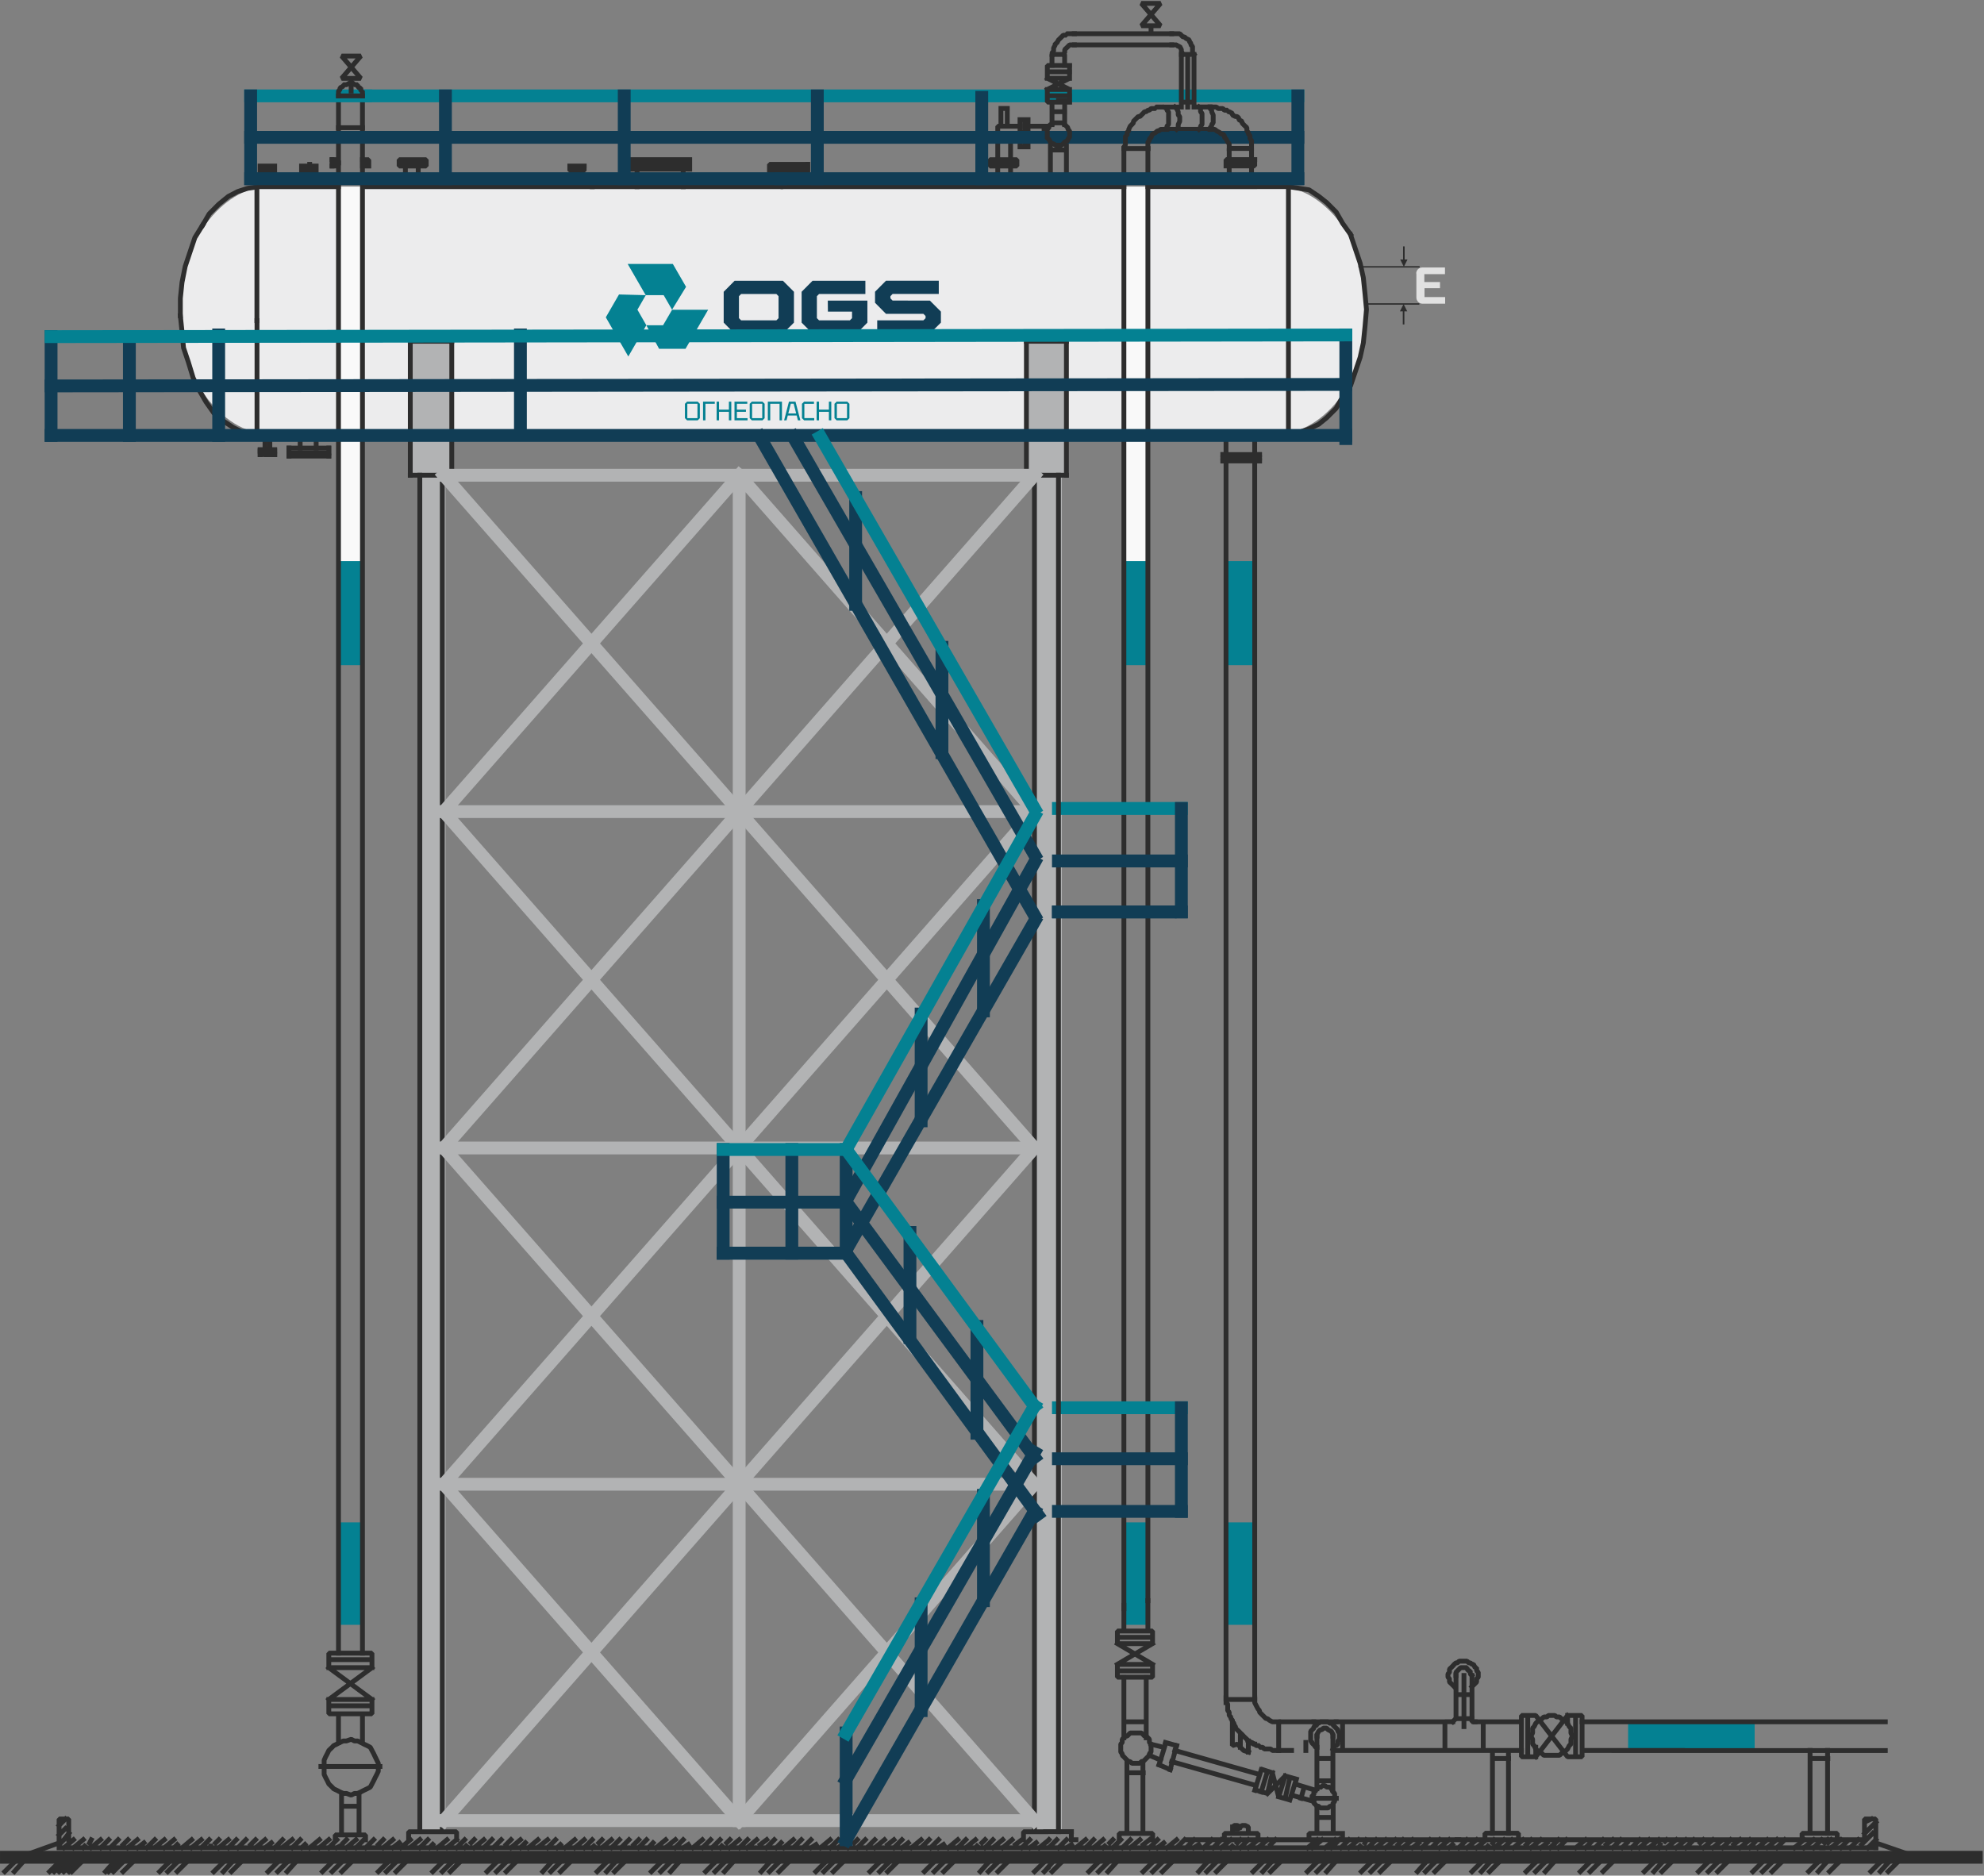 <?xml version="1.0" encoding="UTF-8"?> <svg xmlns="http://www.w3.org/2000/svg" width="806" height="762" viewBox="0 0 806 762" fill="none"><rect x="0" y="0" width="806" height="762" fill="#808080" stroke="none"/><g clip-path="url(#clip0_8_4613)"><path fill-rule="evenodd" clip-rule="evenodd" d="M109.16 75.84H519.24C539.01 75.84 555.13 100.72 555.13 120.48V131.58C555.13 151.34 539.01 176.22 519.24 176.22H109.16C89.389 176.22 73.269 151.34 73.269 131.58V120.48C73.269 100.72 89.389 75.84 109.16 75.84Z" fill="#ECECED"></path><path d="M278.249 169.893V164.045L279.116 163.179H283.448L284.314 164.045V169.893L283.448 170.76H279.116L278.249 169.893ZM279.224 164.045V169.893H283.34V164.045H279.224ZM285.61 170.76V163.179H290.376V164.045H286.585V170.76H285.61ZM291.131 170.76V163.179H292.106V166.428H296.113V163.179H297.088V170.76H296.113V167.294H292.106V170.76H291.131ZM298.386 170.76V163.179H303.585V164.045H299.361V166.428H303.043V167.294H299.361V169.893H303.693V170.76H298.386Z" fill="#048192"></path><path d="M304.57 169.893V164.045L305.436 163.179H309.768L310.635 164.045V169.893L309.768 170.76H305.436L304.57 169.893ZM305.544 164.045V169.893H309.66V164.045H305.544ZM311.931 170.76V163.179H317.671V170.76H316.696V164.045H312.905V170.76H311.931ZM318.541 170.76L320.512 163.179H323.177L325.148 170.76H324.151L323.653 168.81H320.036L319.538 170.76H318.541ZM320.252 167.966H323.436L322.429 164.024H321.26L320.252 167.966Z" fill="#048192"></path><path d="M325.799 169.893V164.045L326.666 163.179H330.673V164.067H326.774V169.872H330.781V170.76H326.666L325.799 169.893ZM331.754 170.76V163.179H332.728V166.428H336.735V163.179H337.71V170.76H336.735V167.294H332.728V170.76H331.754ZM339.009 169.893V164.045L339.875 163.179H344.207L345.074 164.045V169.893L344.207 170.76H339.875L339.009 169.893ZM339.984 164.045V169.893H344.099V164.045H339.984Z" fill="#048192"></path><path d="M147.26 75.84H137.51V228.68H147.26V75.84Z" fill="#F9F9F9"></path><path d="M466.33 75.84H456.58V228.68H466.33V75.84Z" fill="#F9F9F9"></path><path d="M509.709 228.68H498.069V269.5H509.709V228.68Z" fill="#048192"></path><path d="M509.709 228.68H498.069V269.5H509.709V228.68Z" stroke="#048192" stroke-width="1.46" stroke-linecap="square" stroke-linejoin="bevel"></path><path d="M712.099 699.51H662.149V711.15H712.099V699.51Z" fill="#048192"></path><path d="M712.099 699.51H662.149V711.15H712.099V699.51Z" stroke="#048192" stroke-width="1.46" stroke-linecap="square" stroke-linejoin="bevel"></path><path d="M509.709 619.23H498.069V659.37H509.709V619.23Z" fill="#048192"></path><path d="M509.709 619.23H498.069V659.37H509.709V619.23Z" stroke="#048192" stroke-width="1.46" stroke-linecap="square" stroke-linejoin="bevel"></path><path d="M147.26 619.23H137.51V659.37H147.26V619.23Z" fill="#048192"></path><path d="M147.26 619.23H137.51V659.37H147.26V619.23Z" stroke="#048192" stroke-width="1.46" stroke-linecap="square" stroke-linejoin="bevel"></path><path d="M147.26 228.68H137.51V269.5H147.26V228.68Z" fill="#048192"></path><path d="M147.26 228.68H137.51V269.5H147.26V228.68Z" stroke="#048192" stroke-width="1.46" stroke-linecap="square" stroke-linejoin="bevel"></path><path d="M466.33 228.68H456.58V269.5H466.33V228.68Z" fill="#048192"></path><path d="M466.33 228.68H456.58V269.5H466.33V228.68Z" stroke="#048192" stroke-width="1.46" stroke-linecap="square" stroke-linejoin="bevel"></path><path d="M465.65 619.23H456.58V659.37H465.65V619.23Z" fill="#048192"></path><path d="M465.65 619.23H456.58V659.37H465.65V619.23Z" stroke="#048192" stroke-width="1.46" stroke-linecap="square" stroke-linejoin="bevel"></path><path d="M183.53 138.65H166.68V193.07H183.53V138.65Z" fill="#B2B3B4"></path><path d="M183.53 138.65H166.68V193.07H183.53V138.65Z" stroke="#B2B3B4" stroke-width="1.46" stroke-linecap="square" stroke-linejoin="bevel"></path><path d="M180.29 193.07H170.54V744.18H180.29V193.07Z" fill="#B2B3B4"></path><path d="M180.29 193.07H170.54V744.18H180.29V193.07Z" stroke="#B2B3B4" stroke-width="1.46" stroke-linecap="square" stroke-linejoin="bevel"></path><path d="M433.219 138.65H416.979V193.07H433.219V138.65Z" fill="#B2B3B4"></path><path d="M433.219 138.65H416.979V193.07H433.219V138.65Z" stroke="#B2B3B4" stroke-width="1.46" stroke-linecap="square" stroke-linejoin="bevel"></path><path d="M430.649 193.07H420.229V744.18H430.649V193.07Z" fill="#B2B3B4"></path><path d="M430.649 193.07H420.229V744.18H430.649V193.07Z" stroke="#B2B3B4" stroke-width="1.46" stroke-linecap="square" stroke-linejoin="bevel"></path><path d="M456.58 653.55V60.34" stroke="#2D2D2D" stroke-width="1.96" stroke-linecap="square" stroke-linejoin="bevel"></path><path d="M466.33 60.34V650.3" stroke="#2D2D2D" stroke-width="1.96" stroke-linecap="square" stroke-linejoin="bevel"></path><path d="M479.929 571.92H429.979" stroke="#048192" stroke-width="5.21" stroke-linecap="square" stroke-linejoin="bevel"></path><path d="M479.929 328.45H429.979" stroke="#048192" stroke-width="5.21" stroke-linecap="square" stroke-linejoin="bevel"></path><path d="M148.54 38.95H527.24" stroke="#048192" stroke-width="5.21" stroke-linecap="square" stroke-linejoin="bevel"></path><path d="M147.25 171.08V671.62M137.51 671.62V171.08V39M509.72 187.25V690.44M134.93 67.44H137.51M137.51 64.86H134.93M147.25 171.07V39M317.15 75.84H240.59M498.07 691.72V187.25" stroke="#2D2D2D" stroke-width="1.96" stroke-linecap="square" stroke-linejoin="bevel"></path><path d="M148.54 38.95H101.83" stroke="#048192" stroke-width="5.21" stroke-linecap="square" stroke-linejoin="bevel"></path><path d="M719.88 760.36L725.7 754.54M606.37 714.4H612.87M594.73 680.69V701.47M503.9 704.65V709.86M507.14 707.29V711.83M500.65 699.51V709.19L502.65 708.58L503.33 709.19L503.94 709.86L505.22 711.15L507.22 711.83M457.95 720.22H464.45M668 760.36L673.89 754.54M671.89 760.36L677.04 754.54M675.14 760.36L680.96 754.54M690.03 760.36L695.85 754.54M694 760.36L699.82 754.54M697.82 760.36L703.64 754.54M712.1 760.36L717.92 754.54M620 760.36L625.89 754.54M642 760.36L647.82 754.54M623.82 760.36L629.64 754.54M646 760.36L651.82 754.54M605.12 760.36L610.94 754.54M627.79 760.36L633 754.54M607.08 750.68L610.94 747.43M614.86 750.68L618.72 747.43M621.97 750.68L625.9 747.43M629.75 750.68L631.04 749.39M603.83 750.68L604.44 750M606.44 748.72L607.12 747.43M610.98 750.68L614.23 747.43M620.05 749.43L622.05 747.43M625.98 750.68L628.55 748.68M633.08 750.68L636.33 747.43M640.19 750.68L644.12 747.43M647.97 750.68L651.22 747.43M655.15 750.68L658.4 747.43M631.12 749.43L633.12 747.43M644.12 750.68L646.69 748.04M652.51 749.39L655.15 747.39M659.01 750.64L661.01 748.64M651.26 760.28L657.08 754.46M603.27 747.35V744.78H616.88V747.35M596 750.68L599.85 747.43M575.85 760.36L581 754.54M579.1 760.36L584.92 754.54M582.92 760.36L588.74 754.54M553.07 760.36L558.96 754.54M556.96 760.36L562.78 754.54M560.78 760.36L566.67 754.54M569.92 750.68L573.78 747.43M577.64 750.68L580.89 747.43M584.81 750.68L588.67 747.43M592.6 750.68L595.85 747.43M567.96 749.43L569.96 747.43M573.82 750.68L576.39 748.68M582.28 749.96L584.85 747.39M588.71 750.64L590.07 749.35M591.96 747.35H592.64M548 750.68L551.86 747.43M555.78 750.68L559.03 747.43M544.75 750.68L548 747.43M551.86 750.68L552.53 750M554.53 748.72L555.14 747.43M559.07 750.68L562.93 747.43M562.93 750.68L566.85 747.43M545.4 744.86V747.43M487 760.36L492.21 754.54M509.07 760.36L514.89 754.54M531.13 760.36L536.95 754.54M490.25 760.36L496.07 754.54M513 760.36L518.22 754.54M535 760.36L540.82 754.54M494.19 760.36L500.01 754.54M516.18 760.36L522.07 754.54M516.18 749.39L518.18 747.39M489 750.68L492.25 747.43M496.11 750.68L500.04 747.43M503.9 750.68L507.14 747.43M511.07 750.68L514.93 747.43M488.33 747.43H489M492.86 750.68L496.11 747.43M500.04 750.68L500.65 750M502.65 748.72L503.94 747.43M507.18 750.68L511.11 747.43M535.11 738.36H541.61M541.61 744.86V733.15M533.15 730.58H542.89M531.25 750.68L535.11 747.43M538.36 750.68L542.29 747.43M533.15 750.68L537.07 747.43M540.32 747.43H540.93M500.73 744.86V742.22M535 744.86V733.86M497.4 747.43V744.86H511.07V747.43M507.14 744.86V742.22L505.86 741.61H504.57L503.29 742.89H500.65L501.32 741.61H502.61L503.9 742.22M531.78 747.43V744.86H545.39M538.96 760.36L544.1 754.54M540.85 750.68L544.1 747.43M647.86 754.54H574M598 760.36L603.82 754.54M601.82 760.36L607.03 754.54M599.85 750.68L603.78 747.43M427.41 760.36L433.23 754.54M435.23 747.43V744.18M430.02 750.68L433.27 747.43M433.27 750.68L435.27 749.39M468.27 760.39L474.1 754.57M472.2 760.39L478.02 754.57M442.35 760.39L448.17 754.57M446.28 760.39L452.1 754.57M450.1 760.39L455.32 754.57M464.39 760.39L470.21 754.57M474.07 750.71L477.99 747.46M481.85 750.71L485.1 747.46M470.21 750.71L472.78 748.71M478.67 749.99L481.24 747.42M437.11 750.67L441.03 747.42M444.28 750.67L448.14 747.42M452.07 750.67L455.32 747.42M459.17 750.67L463.1 747.42M436.5 747.42H437.11M441.03 750.67L444.28 747.42M448.14 750.67L448.82 749.99M450.82 748.71L452.11 747.42M455.96 750.67L459.21 747.42M464.43 749.42L467 747.42M467 750.67L470.25 747.42M454.68 747.42V744.85H468.28V747.42M375.55 760.35L381.37 754.53M398.23 760.35L403.44 754.53M420.29 760.35L425.51 755.2M379.51 760.35L385.33 754.53M401.51 760.35L407.4 754.53M424.25 760.35L425.54 759.06M383.37 760.35L389.19 754.53M405.43 760.35L411.25 754.53M415.79 747.42V744.17H424.86M425.54 755.17L426.14 754.5M425.54 748L426.14 747.39M435.28 744.14H424.77M425.45 759.03L429.3 754.5M426.73 750L429.3 747.43M331.43 760.36L337.25 754.54M353.43 760.36L359.32 754.54M312.61 760.36L318.43 754.54M334.68 760.36L340.5 754.54M357.35 760.36L363.17 754.54M316.47 760.36L322.29 754.54M338.54 760.36L344.36 754.54M360.6 760.36L366.42 754.54M272.42 760.36L277.56 754.54M264.63 760.36L270.45 754.54M268.45 760.36L274.27 754.54M286.66 760.36L292.48 754.54M290.48 760.36L296.3 754.54M294.3 760.36L299.52 754.54M309.26 760.36L314.47 754.54M484.98 750.68L486.98 749.39M464.31 715.68V744.86M612.81 744.86V711.15M606.31 744.86V711.15M457.81 715.68V744.86M757.39 747.43H481.83M662.83 750.68L666.08 747.43M669.94 750.68L673.87 747.43M677.05 750.68L680.97 747.43M684.83 750.68L688.08 747.43M692.01 750.68L695.86 747.43M699.79 750.68L703.04 747.43M706.9 750.68L710.82 747.43M714.07 750.68L717.93 747.43M721.86 750.68L725.04 747.43M666.04 750.68L669.9 747.43M673.83 750.68L674.44 749.39M676.44 748.04L677.05 747.43M680.97 750.68L684.83 747.43M690.72 748.72L692.01 747.43M695.86 750.68L699.1 748M704.32 749.35L706.89 747.35M710.81 750.6L712.71 748.6M717.92 750.6L721.85 747.35M716 760.36L721.89 754.54M154.36 717.65H130.36M220.52 760.36L225.73 754.54M242.59 760.36L248.41 754.54M201.7 760.36L207.59 754.54M223.77 760.36L229.59 754.54M246.44 760.36L251.66 754.54M205.66 760.36L211.48 754.54M227.72 760.36L233.55 754.54M197.87 760.36L201.12 757.11L203.7 754.54M179.7 760.36L185.53 754.54M182.95 760.36L188.77 754.54M153.71 760.36L159.6 754.54M156.96 760.36L162.85 754.54M138.85 760.36L144.67 754.54M160.92 760.36L166.74 754.54M175.81 760.36L181.63 754.54M166 747.43V744.18H175.75H185.5V747.43M138.75 733.82H145.86M138.75 728.61V745.47M145.86 728.61V745.47M136.18 747.47V745.47H148.5V747.47M108.9 760.4L114.72 754.58M86.84 760.4L92.72 754.58M90.72 760.4L96 754.54M94 760.36L99.82 754.54M112.82 760.36L118.64 754.54M116.64 760.36L121.85 754.54M44.1 760.36L49.92 754.54M20.14 760.36L26 754.54M42.85 760.36L48 754.54M64.86 760.36L70.68 754.54M24 760.36L29.83 754.54M46.07 760.36L51.89 754.54M68.14 760.36L74 754.54M28 760.36L33.14 754.54M50 760.36L55.89 754.54M22 760.36L27.89 754.54M25.89 760.36L31.71 754.54M29.14 760.36L35 754.54M27.92 747.39V739H24V750.64M72 760.32L77.83 754.5M24 741.61L26.57 739M24 749.39L26 747.39L28 744.82M29.9 750.64L33.82 747.39M37 750.68L40.86 747.43M44.78 750.68L48 747.43M51.86 750.68L55.79 747.43M59.65 750.68L62.89 747.43M66.75 750.68L70.68 747.43M74 750.68L77.86 747.43M81.78 750.68L85 747.43M88.86 750.68L92.78 747.43M96.64 750.68L99.89 747.43M103.82 750.68L107.68 747.43M111.6 750.68L114.78 747.43M118.71 750.68L121.96 747.43M125.82 750.68L129.74 747.43M133.6 750.68L136.85 747.43M140.77 750.68L144.63 747.43M148.56 750.68L151.81 747.43M155.67 750.68L159.59 747.43M162.84 750.68L166.7 747.43M170.56 750.68L173.81 747.43M177.73 750.68L181.59 747.43M185.52 750.68L188.76 747.43M192.62 750.68L196.55 747.43M200.41 750.68L201.08 750M24 745.47L26.58 742.89M26 750.68L29.86 747.43M33.78 750.68L34.39 750M36.39 748.72L37.07 747.43M40.93 750.68L44.18 747.43M50 749.43L52 747.43M55.93 750.68L58.5 748.68M63.59 750L66.77 747.43M70.7 750.68L72 749.39M77.83 750.68L81.75 747.43M85.61 750.68V750M87.61 748.72L88.9 747.43M92.82 750.68L96 747.43M101.82 749.43L103.82 747.43M107.68 750.68L110.25 748.68M115.46 749.96L118.71 747.39M122.57 750.64L123.92 749.35M129.74 750.64L133.6 747.39M136.85 750.64L138.13 749.96M139.49 748.68L140.77 747.39M144.63 750.64L147.88 747.39M153.7 749.39L155.7 747.39M159.62 750.64L162.19 748.64M167.41 749.92L170.59 747.35M174.51 750.6L175.8 749.31M181.62 750.6L185.55 747.35M188.79 750.6L189.4 749.92M191.4 748.64L192.68 747.35M196.61 750.6L199.86 747.35M131 760.36L136.82 754.54M134.92 760.36L140.74 754.54M1.93 760.36L7.82 754.54L24 748.72M5.82 760.36L11 754.54M762.05 750.68H24M201.06 750L203.64 747.43M207.56 750.68L211.42 747.43M214.67 750.68L218.53 747.43M222.45 750.68L225.7 747.43M229.56 750.68L233.49 747.43M237.34 750.68L240.59 747.43M244.52 750.68L248.38 747.43M252.3 750.68L255.55 747.43M259.41 750.68L262.66 747.43M266.52 750.68L270.44 747.43M274.3 750.68L277.55 747.43M281.48 750.68L285.33 747.43M289.26 750.68L292.51 747.43M296.37 750.68L300.29 747.43M303.54 750.68L307.4 747.43M311.33 750.68L314.57 747.43M318.43 750.68L322.29 747.43M326.22 750.68L329.47 747.43M333.32 750.68L337.25 747.43M340.5 750.68L344.36 747.43M348.28 750.68L351.53 747.43M355.39 750.68L359.32 747.43M363.17 750.68L366.42 747.43M370.28 750.68L374.21 747.43M378.06 750.68L381.31 747.43M385.24 750.68L389.1 747.43M392.35 750.68L396.27 747.43M400.13 750.68L403.38 747.43M407.31 750.68L411.16 747.43M415.09 750.68L418.34 747.43M422.2 750.68L425.45 748.04M205.6 749.39L207.6 747.39M211.46 750.64L213.46 748.64M219.2 750L222.45 747.43M226.31 750.68L227.66 749.39M233.49 750.68L237.34 747.43M240.59 750.68L241.27 750M243.27 748.72L244.56 747.43M248.42 750.68L251.67 747.43M257.49 749.43L259.49 747.43M263.42 750.68L265.31 748.68M271.2 749.96L274.38 747.39M277.63 750.64L279.63 749.35M285.45 750.64L288.7 747.39M292.63 750.64L293.24 749.96M295.24 748.68L296.53 747.39M300.45 750.64L303.7 747.39M308.85 749.39L311.49 747.39M315.34 750.64L317.34 748.64M323 750L325.57 747.43M329.5 750.68L331.5 749.39M337.32 750.68L340.57 747.43M344.43 750.68L345 750M347 748.72L348.28 747.43M352.14 750.68L355.39 747.43M360.6 749.43L363.17 747.43M366.42 750.68L368.99 748.68M374.88 749.96L377.46 747.39M381.31 750.64L383.31 749.35M389.13 750.64L392.38 747.39M396.3 750.64L396.91 749.96M398.91 748.68L400.2 747.39M403.45 750.64L407.38 747.39M412.52 749.39L415.16 747.39M418.41 750.64L420.98 748.64M249.66 760.36L255.55 754.54M170.55 193.07V744.18M179.68 193.07V744.18M430 193.07V744.18M420.25 193.07V744.18M623.9 713.72L636.83 696.94M623.9 713.72H618.08V696.94H623.9L636.83 713.72H642.72V696.94H636.83M623.9 713.72V709.86M636.83 696.94V700.12M620.65 696.94V713.72M640.08 696.94V713.72M642.72 711.15H683.54M598 680.69V698.22H591.5V680.69M591.5 688.47H598M590.22 699.47H587V711.11M602.56 711.11V699.51H599.32M545.41 711.15V699.51M519.48 711.15H524.69M516.91 720.22L513 718.93M526.68 722.79L522.14 721.51M512.4 718.93L509.76 727.33M526 724.75L534.46 727.33M519.46 711.15V699.51H533.71M498.75 690.44H509.75M530.5 707.9V711.15M541.5 705.33V727.33M541.5 723.47H535M535 726.72V705.33M535 714.4H541.5M586.95 699.51H542.81M555.81 711.15H541.53H550.6M618.08 699.51H602.51M555.13 711.15H618.13M468.22 665.19H453.94M456.58 662.62V652.19M466.33 650.3V662.62M456.58 699.51H465.65M478 709.19L473.47 707.9M473.47 708.58L470.86 717M467.61 708.61L472.76 709.89M468.22 678.82H453.94M456.58 706V681.37M465.65 681.37V706M468.22 667.75L453.94 676.15M453.94 667.75L468.22 676.15M510.39 725.42L476 715.68M477.28 711.15L511.67 720.9M519.45 729.97L523.99 731.25L526.63 722.79M533.73 731.86L524.66 729.29M529.81 726.04L528.52 730.58M510.38 727.33L514.92 728.61L516.92 720.22M514.92 719.61L512.36 728M522.1 721.51L519.46 730L516.89 720.25M524 731.28L526.64 722.82M524 722.21L522.1 730.61M514.93 728.64L522.1 721.54M765.91 711.18H655.65M137.51 707.9V696.26M147.25 696.26V707.9M151.11 677.51V671.62H133.58V677.51M151.11 677.51H133.58M151.11 677.51L133.58 690.44M151.11 690.44V696.26H133.58V690.44M151.11 690.44H133.58M151.11 690.44L133.58 677.51M133.58 674.26H151.11M133.58 693.01H151.11M482.51 43.51V22.1M433.23 57.7V72.59M410.55 67.45H407.31M407.91 75.84H410.55M426.73 57.7V72.59M426.73 60.95H433.23M312.61 68.06H328.18M509.72 75.84H484.47M234.77 67.45H231.52H237.34M148.54 75.84H147.25H240.59M167.36 75.84H169.93M169.93 67.45H167.36M105.08 75.84H108.94M105.08 75.84H137.47M105.08 75.84L100.55 76.52L96.62 77.8L92.76 79.8L88.84 83L85 86.87L82.36 91.41M108.94 67.45H105.69V69.34M121.26 75.84H125.8M125.8 66.77V67.45H122.55H128.44M323.64 75.84V70M467.61 10.45V13.7M430 40.91H434.54M432.54 45.38H427.4M434.51 31.84V26.63M434.51 41.52V36.38M432.51 26.63V22.1H427.37V26.63M473.37 43.49H479.86M479.86 22.1H485.01M436.41 13.7H476M436.47 18.24H476M479.92 22.1V43.49M485.07 22.1V43.49M479.92 41.49H485.07M414.4 48.6H417.65M406.65 44.06H409.22M425.47 31.81V26.6H434.54M425.47 31.81H434.54L425.47 36.35M425.47 31.81L434.54 36.35H425.47M425.47 36.35V41.49H434.54M434.54 29.17H425.47M434.54 38.92H425.47M485.1 43.46H491.6M523.41 75.81H509.11M498.11 67.42H499.4M509.76 64.84H499.36M499.36 64.84H498.07V67.42M499.36 64.84V60.31H508.43V64.84M498.07 66.13H499.36H509.72M509.72 64.84V67.42H499.36V75.81M508.43 67.42V75.81M523.43 176.19V75.84L527.96 76.52L531.82 77.13L535.75 79.77L539 82.34L542.85 86.2L545.43 90.73L548.68 95.27M457.19 60.34H466.33M405.33 75.84V67.45M410.54 75.84V67.45M402.12 66.16H413.12M414.4 59.66H417.65M414.4 53.84H417.65M417.65 51.27H426.04M417.65 57.09H426.04M424.15 51.27V57.09M410.54 64.87V57.09H414.4M405.33 64.87V51.27H414.4M328.17 66.77H312.6V70H328.17V66.75M256.17 66.75H280.17M256.17 64.85H280.17M256.17 68.71H280.17M258.8 75.84V68.73M256.16 64.87V68.73M277.55 75.84V68.73M280.19 64.87V68.73M456.58 75.84H317.15V70M498.75 75.82H466.33M473.44 52.54H491.58M406.63 51.25V44.09M409.2 44.09V51.27M416.38 59.66V48.66M414.38 48.66V59.66M417.63 59.66V48.66M432.52 41.55V50.62M427.38 50.62V41.52M142.65 37V31.84M233.49 69.34V75.84M231.49 67.45V69.34H237.31V67.45M231.49 68.06H237.31M235.42 69.34V75.84M147.22 64.87H149.79V67.45M169.9 75.84V67.45M164.69 75.84V67.45M162.15 66.16H173.15M137.51 51.88H147.25M147.25 66.16H149.82M147.25 67.45H149.82M111.58 67.45V69.34M110.23 69.34V75.84M105.69 68.06H111.58M107.66 69.34V75.84M105.66 69.34H111.55M105.66 67.45H111.55M122.55 69.34H128.44M124.51 69.34V75.84M122.51 68.06H128.4M126.4 69.34V75.84M128.4 67.45V69.34M122.51 67.45V69.34M134.89 64.87V67.45M104.37 75.84V130.26M134.95 66.16H137.53M468.22 662.62H453.94V667.76H468.22V662.62ZM468.22 676.19H453.94V681.4H468.22V676.19ZM463.69 1.38H471.47L463.69 10.45H471.47L463.69 1.38ZM413.12 64.87V67.45H402.12V64.87H413.12ZM146.58 22.77L138.79 31.84H146.58L138.79 22.77H146.58ZM173.15 64.87H162.15V67.45H173.15V64.87Z" stroke="#2D2D2D" stroke-width="1.96" stroke-linecap="square" stroke-linejoin="bevel"></path><path d="M736.06 714.4H742.56M762.05 750.64V739H757.45V747.39M741.27 748.68L742.56 747.39M734.78 760.32L740.6 754.5M738.7 760.32L743.84 754.5M743.24 760.32L749.06 754.5M760.06 760.32L765.88 754.5M763.88 760.32L769.09 754.5M767.09 760.32L772.91 754.5M732.09 747.39V744.82H746.37V747.39M761.94 748.68L778.8 754.5M735.34 744.82V711.15M742.45 744.86V711.15M729 750.68L732.86 747.43M736.79 750.68L740.04 747.43M743.89 750.68L747.82 747.43M751.68 750.68L754.93 747.43M757.5 744.86L762.1 740.32M758.85 750.68L762.1 747.43M732.86 750.68L736.79 747.43M740.04 750.68H740.65M742.65 748.68L743.93 747.39M747.86 750.64L750.43 748M758.89 739.61L760.18 739M756.25 749.35L760.79 744.82" stroke="#2D2D2D" stroke-width="1.96" stroke-linecap="square" stroke-linejoin="bevel"></path><path d="M416.979 138.65V193.07H433.229" stroke="#2D2D2D" stroke-width="1.96" stroke-linecap="square" stroke-linejoin="bevel"></path><path d="M183.53 138.65V193.07H166.68" stroke="#2D2D2D" stroke-width="1.96" stroke-linecap="square" stroke-linejoin="bevel"></path><path d="M125.189 176.22H116.729" stroke="#2D2D2D" stroke-width="1.96" stroke-linecap="square" stroke-linejoin="bevel"></path><path d="M125.189 176.22H121.939" stroke="#2D2D2D" stroke-width="1.96" stroke-linecap="square" stroke-linejoin="bevel"></path><path d="M133.579 184H117.399" stroke="#2D2D2D" stroke-width="1.96" stroke-linecap="square" stroke-linejoin="bevel"></path><path d="M108.33 184.68H111.58" stroke="#2D2D2D" stroke-width="1.96" stroke-linecap="square" stroke-linejoin="bevel"></path><path d="M109.62 176.22H107.66" stroke="#2D2D2D" stroke-width="1.96" stroke-linecap="square" stroke-linejoin="bevel"></path><path d="M511.68 184.68H496.79" stroke="#2D2D2D" stroke-width="1.96" stroke-linecap="square" stroke-linejoin="bevel"></path><path d="M496.79 187.25H511.68" stroke="#2D2D2D" stroke-width="1.96" stroke-linecap="square" stroke-linejoin="bevel"></path><path d="M511.68 185.97H496.79" stroke="#2D2D2D" stroke-width="1.96" stroke-linecap="square" stroke-linejoin="bevel"></path><path d="M511.68 187.25V184.68" stroke="#2D2D2D" stroke-width="1.96" stroke-linecap="square" stroke-linejoin="bevel"></path><path d="M498.069 176.22V184.68" stroke="#2D2D2D" stroke-width="1.96" stroke-linecap="square" stroke-linejoin="bevel"></path><path d="M496.79 187.25V184.68" stroke="#2D2D2D" stroke-width="1.96" stroke-linecap="square" stroke-linejoin="bevel"></path><path d="M509.71 176.22V184.68" stroke="#2D2D2D" stroke-width="1.96" stroke-linecap="square" stroke-linejoin="bevel"></path><path d="M548.63 95.27L550.6 101.09L552.56 106.91L553.85 112.8L554.52 119.23L555.13 125.72L554.52 132.83L553.85 139.33L552.56 145.15L550.6 150.97L548.63 156.79L545.39 161.33L542.81 165.86L538.96 169.72L535.71 172.36L531.78 174.26L527.92 175.61L523.39 176.22" stroke="#2D2D2D" stroke-width="1.96" stroke-linecap="square" stroke-linejoin="bevel"></path><path d="M416.979 138.65H433.229" stroke="#2D2D2D" stroke-width="1.96" stroke-linecap="square" stroke-linejoin="bevel"></path><path d="M433.229 176.22H450.079" stroke="#2D2D2D" stroke-width="1.96" stroke-linecap="square" stroke-linejoin="bevel"></path><path d="M450.08 176.22H456.58" stroke="#2D2D2D" stroke-width="1.96" stroke-linecap="square" stroke-linejoin="bevel"></path><path d="M433.229 193.07V138.65" stroke="#2D2D2D" stroke-width="1.96" stroke-linecap="square" stroke-linejoin="bevel"></path><path d="M466.33 176.22H523.39" stroke="#2D2D2D" stroke-width="1.96" stroke-linecap="square" stroke-linejoin="bevel"></path><path d="M166.68 138.65H183.53" stroke="#2D2D2D" stroke-width="1.96" stroke-linecap="square" stroke-linejoin="bevel"></path><path d="M82.34 91.41L79.159 96.55L77.2 102.37L75.23 108.26L73.95 114.69L73.269 121.19V128.3" stroke="#2D2D2D" stroke-width="1.96" stroke-linecap="square" stroke-linejoin="bevel"></path><path d="M142.04 176.22V178.18" stroke="#2D2D2D" stroke-width="1.96" stroke-linecap="square" stroke-linejoin="bevel"></path><path d="M142.04 178.18H146.57" stroke="#2D2D2D" stroke-width="1.96" stroke-linecap="square" stroke-linejoin="bevel"></path><path d="M146.569 178.18V176.22" stroke="#2D2D2D" stroke-width="1.96" stroke-linecap="square" stroke-linejoin="bevel"></path><path d="M183.529 176.22H198.419" stroke="#2D2D2D" stroke-width="1.96" stroke-linecap="square" stroke-linejoin="bevel"></path><path d="M111.579 184.68H105.689" stroke="#2D2D2D" stroke-width="1.96" stroke-linecap="square" stroke-linejoin="bevel"></path><path d="M111.579 182.72H105.689" stroke="#2D2D2D" stroke-width="1.96" stroke-linecap="square" stroke-linejoin="bevel"></path><path d="M109.62 182.72V176.22" stroke="#2D2D2D" stroke-width="1.96" stroke-linecap="square" stroke-linejoin="bevel"></path><path d="M111.579 183.33H105.689" stroke="#2D2D2D" stroke-width="1.96" stroke-linecap="square" stroke-linejoin="bevel"></path><path d="M107.66 182.72V176.22" stroke="#2D2D2D" stroke-width="1.96" stroke-linecap="square" stroke-linejoin="bevel"></path><path d="M105.689 184.68V182.72" stroke="#2D2D2D" stroke-width="1.96" stroke-linecap="square" stroke-linejoin="bevel"></path><path d="M111.58 184.68V182.72" stroke="#2D2D2D" stroke-width="1.96" stroke-linecap="square" stroke-linejoin="bevel"></path><path d="M133.579 182.04H117.399" stroke="#2D2D2D" stroke-width="1.96" stroke-linecap="square" stroke-linejoin="bevel"></path><path d="M128.439 176.22V182.04" stroke="#2D2D2D" stroke-width="1.96" stroke-linecap="square" stroke-linejoin="bevel"></path><path d="M121.939 176.22V182.04" stroke="#2D2D2D" stroke-width="1.96" stroke-linecap="square" stroke-linejoin="bevel"></path><path d="M133.579 185.29H117.399" stroke="#2D2D2D" stroke-width="1.96" stroke-linecap="square" stroke-linejoin="bevel"></path><path d="M117.399 185.29V182.04" stroke="#2D2D2D" stroke-width="1.96" stroke-linecap="square" stroke-linejoin="bevel"></path><path d="M133.58 185.29V182.04" stroke="#2D2D2D" stroke-width="1.96" stroke-linecap="square" stroke-linejoin="bevel"></path><path d="M102.439 176.22H166.679" stroke="#2D2D2D" stroke-width="1.96" stroke-linecap="square" stroke-linejoin="bevel"></path><path d="M104.41 130.26V176.22" stroke="#2D2D2D" stroke-width="1.96" stroke-linecap="square" stroke-linejoin="bevel"></path><path d="M73.269 128.3L73.95 134.79L74.559 141.29L76.519 147.11L78.48 153.54L81.059 158.76L83.689 163.29L86.879 167.83L90.799 171.07L94.659 173.65L98.579 175.61L102.44 176.22" stroke="#2D2D2D" stroke-width="1.96" stroke-linecap="square" stroke-linejoin="bevel"></path><path d="M166.68 138.65V193.07" stroke="#2D2D2D" stroke-width="1.96" stroke-linecap="square" stroke-linejoin="bevel"></path><path d="M183.529 176.22H416.979" stroke="#2D2D2D" stroke-width="1.96" stroke-linecap="square" stroke-linejoin="bevel"></path><path d="M137.51 38.95H147.25" stroke="#2D2D2D" stroke-width="1.96" stroke-linecap="square" stroke-linejoin="bevel"></path><path d="M765.91 699.51H642.72" stroke="#2D2D2D" stroke-width="1.96" stroke-linecap="square" stroke-linejoin="bevel"></path><path d="M471.469 715.08L466.939 713.11" stroke="#2D2D2D" stroke-width="1.96" stroke-linecap="square" stroke-linejoin="bevel"></path><path d="M470.859 716.97L475.399 718.93" stroke="#2D2D2D" stroke-width="1.96" stroke-linecap="square" stroke-linejoin="bevel"></path><path d="M475.399 718.93L477.969 709.19" stroke="#2D2D2D" stroke-width="1.96" stroke-linecap="square" stroke-linejoin="bevel"></path><path d="M533.739 699.51H542.809" stroke="#2D2D2D" stroke-width="1.96" stroke-linecap="square" stroke-linejoin="bevel"></path><path d="M2.609 754.54H802.869" stroke="#2D2D2D" stroke-width="5.21" stroke-linecap="square" stroke-linejoin="bevel"></path><path d="M211.42 136.08V176.22" stroke="#113D55" stroke-width="5.21" stroke-linecap="square" stroke-linejoin="bevel"></path><path d="M180.279 193.07H420.229" stroke="#B2B3B4" stroke-width="5.21" stroke-linecap="square" stroke-linejoin="bevel"></path><path d="M180.279 739.65H420.229" stroke="#B2B3B4" stroke-width="5.21" stroke-linecap="square" stroke-linejoin="bevel"></path><path d="M180.279 329.73L300.289 466.39" stroke="#B2B3B4" stroke-width="5.21" stroke-linecap="square" stroke-linejoin="bevel"></path><path d="M180.279 466.39L300.289 329.73" stroke="#B2B3B4" stroke-width="5.21" stroke-linecap="square" stroke-linejoin="bevel"></path><path d="M180.279 466.39L300.289 602.99" stroke="#B2B3B4" stroke-width="5.21" stroke-linecap="square" stroke-linejoin="bevel"></path><path d="M180.279 602.99L300.289 466.39" stroke="#B2B3B4" stroke-width="5.21" stroke-linecap="square" stroke-linejoin="bevel"></path><path d="M180.279 329.73H420.229" stroke="#B2B3B4" stroke-width="5.21" stroke-linecap="square" stroke-linejoin="bevel"></path><path d="M180.279 466.39H420.229" stroke="#B2B3B4" stroke-width="5.21" stroke-linecap="square" stroke-linejoin="bevel"></path><path d="M180.279 602.99H420.229" stroke="#B2B3B4" stroke-width="5.21" stroke-linecap="square" stroke-linejoin="bevel"></path><path d="M420.23 329.73L300.29 193.07V739.64" stroke="#B2B3B4" stroke-width="5.21" stroke-linecap="square" stroke-linejoin="bevel"></path><path d="M180.279 193.07L300.289 329.73L420.229 193.07" stroke="#B2B3B4" stroke-width="5.21" stroke-linecap="square" stroke-linejoin="bevel"></path><path d="M180.279 329.73L300.289 193.07" stroke="#B2B3B4" stroke-width="5.21" stroke-linecap="square" stroke-linejoin="bevel"></path><path d="M420.23 329.73L300.29 466.39" stroke="#B2B3B4" stroke-width="5.21" stroke-linecap="square" stroke-linejoin="bevel"></path><path d="M420.23 466.39L300.29 329.73" stroke="#B2B3B4" stroke-width="5.21" stroke-linecap="square" stroke-linejoin="bevel"></path><path d="M420.23 466.39L300.29 602.99" stroke="#B2B3B4" stroke-width="5.21" stroke-linecap="square" stroke-linejoin="bevel"></path><path d="M420.23 602.99L300.29 466.39" stroke="#B2B3B4" stroke-width="5.21" stroke-linecap="square" stroke-linejoin="bevel"></path><path d="M420.23 602.99L300.29 739.65" stroke="#B2B3B4" stroke-width="5.21" stroke-linecap="square" stroke-linejoin="bevel"></path><path d="M420.23 739.65L300.29 602.99" stroke="#B2B3B4" stroke-width="5.21" stroke-linecap="square" stroke-linejoin="bevel"></path><path d="M180.279 602.99L300.289 739.65" stroke="#B2B3B4" stroke-width="5.21" stroke-linecap="square" stroke-linejoin="bevel"></path><path d="M180.279 739.65L300.289 602.99" stroke="#B2B3B4" stroke-width="5.21" stroke-linecap="square" stroke-linejoin="bevel"></path><path d="M420.23 374.41L343.75 507.82" stroke="#113D55" stroke-width="5.21" stroke-linecap="square" stroke-linejoin="bevel"></path><path d="M20.75 176.9H546.74" stroke="#113D55" stroke-width="5.21" stroke-linecap="square" stroke-linejoin="bevel"></path><path d="M52.56 176.9V137.37" stroke="#113D55" stroke-width="5.21" stroke-linecap="square" stroke-linejoin="bevel"></path><path d="M546.739 178.18V136.08" stroke="#113D55" stroke-width="5.21" stroke-linecap="square" stroke-linejoin="bevel"></path><path d="M347.609 202.14V245.53" stroke="#113D55" stroke-width="5.21" stroke-linecap="square" stroke-linejoin="bevel"></path><path d="M317.149 72.59H527.249" stroke="#113D55" stroke-width="5.21" stroke-linecap="square" stroke-linejoin="bevel"></path><path d="M429.979 370.48H479.929" stroke="#113D55" stroke-width="5.21" stroke-linecap="square" stroke-linejoin="bevel"></path><path d="M429.979 370.48H475.399" stroke="#113D55" stroke-width="5.21" stroke-linecap="square" stroke-linejoin="bevel"></path><path d="M479.929 349.77H429.979" stroke="#113D55" stroke-width="5.21" stroke-linecap="square" stroke-linejoin="bevel"></path><path d="M479.93 370.48V328.45" stroke="#113D55" stroke-width="5.21" stroke-linecap="square" stroke-linejoin="bevel"></path><path d="M374.21 411.97V455.36" stroke="#113D55" stroke-width="5.21" stroke-linecap="square" stroke-linejoin="bevel"></path><path d="M420.23 350.45L343.75 487.71V488.39H293.79" stroke="#113D55" stroke-width="5.21" stroke-linecap="square" stroke-linejoin="bevel"></path><path d="M399.52 367.91V410.69" stroke="#113D55" stroke-width="5.21" stroke-linecap="square" stroke-linejoin="bevel"></path><path d="M322.29 177.51L420.23 347.2" stroke="#113D55" stroke-width="5.21" stroke-linecap="square" stroke-linejoin="bevel"></path><path d="M308.689 177.51L420.229 371.83" stroke="#113D55" stroke-width="5.21" stroke-linecap="square" stroke-linejoin="bevel"></path><path d="M382.67 262.99V305.77" stroke="#113D55" stroke-width="5.21" stroke-linecap="square" stroke-linejoin="bevel"></path><path d="M398.84 72.59V39.56" stroke="#113D55" stroke-width="5.21" stroke-linecap="square" stroke-linejoin="bevel"></path><path d="M253.59 38.95V72.59" stroke="#113D55" stroke-width="5.21" stroke-linecap="square" stroke-linejoin="bevel"></path><path d="M332.04 38.95V72.59" stroke="#113D55" stroke-width="5.21" stroke-linecap="square" stroke-linejoin="bevel"></path><path d="M88.84 136.08V176.9" stroke="#113D55" stroke-width="5.21" stroke-linecap="square" stroke-linejoin="bevel"></path><path d="M20.75 176.9V136.76" stroke="#113D55" stroke-width="5.21" stroke-linecap="square" stroke-linejoin="bevel"></path><path d="M180.96 38.95V72.59" stroke="#113D55" stroke-width="5.21" stroke-linecap="square" stroke-linejoin="bevel"></path><path d="M101.83 38.95V72.59" stroke="#113D55" stroke-width="5.21" stroke-linecap="square" stroke-linejoin="bevel"></path><path d="M101.83 72.59H317.15" stroke="#113D55" stroke-width="5.21" stroke-linecap="square" stroke-linejoin="bevel"></path><path d="M101.83 55.8H527.25" stroke="#113D55" stroke-width="5.21" stroke-linecap="square" stroke-linejoin="bevel"></path><path d="M429.979 614.02H479.929" stroke="#113D55" stroke-width="5.21" stroke-linecap="square" stroke-linejoin="bevel"></path><path d="M479.929 592.63H429.979" stroke="#113D55" stroke-width="5.21" stroke-linecap="square" stroke-linejoin="bevel"></path><path d="M479.93 614.02V571.92" stroke="#113D55" stroke-width="5.21" stroke-linecap="square" stroke-linejoin="bevel"></path><path d="M396.88 538.89V582.27" stroke="#113D55" stroke-width="5.21" stroke-linecap="square" stroke-linejoin="bevel"></path><path d="M293.79 509.1H342.46" stroke="#113D55" stroke-width="5.21" stroke-linecap="square" stroke-linejoin="bevel"></path><path d="M293.79 509.1H343.75" stroke="#113D55" stroke-width="5.21" stroke-linecap="square" stroke-linejoin="bevel"></path><path d="M374.21 651.58V694.97" stroke="#113D55" stroke-width="5.21" stroke-linecap="square" stroke-linejoin="bevel"></path><path d="M343.75 509.1L421.52 615.3" stroke="#113D55" stroke-width="5.21" stroke-linecap="square" stroke-linejoin="bevel"></path><path d="M420.23 590.06L343.75 722.79" stroke="#113D55" stroke-width="5.21" stroke-linecap="square" stroke-linejoin="bevel"></path><path d="M399.52 607.52V650.3" stroke="#113D55" stroke-width="5.21" stroke-linecap="square" stroke-linejoin="bevel"></path><path d="M420.23 614.02L343.75 747.43" stroke="#113D55" stroke-width="5.21" stroke-linecap="square" stroke-linejoin="bevel"></path><path d="M343.75 747.43V704.04" stroke="#113D55" stroke-width="5.21" stroke-linecap="square" stroke-linejoin="bevel"></path><path d="M343.75 488.39L420.23 592.02" stroke="#113D55" stroke-width="5.21" stroke-linecap="square" stroke-linejoin="bevel"></path><path d="M321.68 509.1V467" stroke="#113D55" stroke-width="5.21" stroke-linecap="square" stroke-linejoin="bevel"></path><path d="M293.79 509.1V467" stroke="#113D55" stroke-width="5.21" stroke-linecap="square" stroke-linejoin="bevel"></path><path d="M343.75 507.82V467" stroke="#113D55" stroke-width="5.21" stroke-linecap="square" stroke-linejoin="bevel"></path><path d="M369.67 500.71V543.42" stroke="#113D55" stroke-width="5.21" stroke-linecap="square" stroke-linejoin="bevel"></path><path d="M527.25 38.95V72.59" stroke="#113D55" stroke-width="5.21" stroke-linecap="square" stroke-linejoin="bevel"></path><path d="M546.74 156.18L20.75 156.79" stroke="#113D55" stroke-width="5.21" stroke-linecap="square" stroke-linejoin="bevel"></path><path d="M541.53 710.54L542.21 709.19H542.82L543.49 708.58V707.9V707.29L544.1 706.61V706V705.33V704.65V704.04L543.49 703.37V702.76L542.82 702.08L542.21 701.47L541.53 700.79V700.12H540.85H540.24L539.57 699.51H538.96H538.28H537.6H536.99H536.32L535.71 700.12H535.03V700.79L533.75 701.47V702.08L533.07 702.76L532.46 703.37V704.04V704.65V705.33V706V706.61V707.29L533.07 707.9V708.58H533.75L534.42 709.86H535.03" stroke="#2D2D2D" stroke-width="1.96" stroke-linecap="square" stroke-linejoin="bevel"></path><path d="M541.529 705.33V704.65L540.849 703.37L539.569 702.76L538.959 702.08H537.599L536.989 702.76H536.319L535.709 703.37L535.029 704.65V705.33" stroke="#2D2D2D" stroke-width="1.96" stroke-linecap="square" stroke-linejoin="bevel"></path><path d="M507.14 707.29L508.43 707.9L509.72 708.58L510.39 709.19H511.68V709.86H512.36H512.97L513.64 710.54H514.32H514.93H515.61H516.21L516.89 711.15H517.5H518.18H518.85H519.46" stroke="#2D2D2D" stroke-width="1.96" stroke-linecap="square" stroke-linejoin="bevel"></path><path d="M498.069 689.76V690.44V691.11L498.749 692.4V693.69V694.29V694.97L499.359 695.58V696.26V696.93L500.039 697.54V698.22L500.649 698.83V699.51L501.319 700.12V700.79L501.929 701.47V702.08L502.609 702.76L503.289 703.37L503.889 704.04L504.569 704.65L505.179 705.33L505.859 706L506.539 706.61L507.139 707.29L507.819 707.9H508.429L509.109 708.58H509.719" stroke="#2D2D2D" stroke-width="1.96" stroke-linecap="square" stroke-linejoin="bevel"></path><path d="M509.72 689.76V690.44V691.72L510.39 693.01L511.07 694.29L511.68 694.97V695.58L512.36 696.26L513.64 697.54L514.32 698.22H514.93L515.61 698.83L516.89 699.51H518.18H518.85H519.46" stroke="#2D2D2D" stroke-width="1.96" stroke-linecap="square" stroke-linejoin="bevel"></path><path d="M597.979 698.22V699.51H599.27" stroke="#2D2D2D" stroke-width="1.96" stroke-linecap="square" stroke-linejoin="bevel"></path><path d="M590.199 699.51L590.799 698.83L591.479 698.22" stroke="#2D2D2D" stroke-width="1.96" stroke-linecap="square" stroke-linejoin="bevel"></path><path d="M597.979 685.23L598.59 684.62L599.27 683.94L599.88 683.33V682.65V682.04L600.549 681.37V680.69V680.08V679.4L599.88 678.79V678.12V677.51H599.27L598.59 676.15H597.979L597.299 675.55H596.63L596.02 674.87H595.34H594.729H594.049H593.38H592.77L592.09 675.55H591.479L590.799 676.15L590.2 676.83L589.52 677.51L588.84 678.12V678.79V679.4L588.229 680.08V680.69V681.37L588.84 682.04V682.65V683.33L589.52 683.94L590.799 685.23" stroke="#2D2D2D" stroke-width="1.96" stroke-linecap="square" stroke-linejoin="bevel"></path><path d="M597.979 680.69L597.299 680.08V679.4V678.79H596.63L596.02 678.12V677.51H594.729H594.049H593.38L592.77 678.12L592.09 678.79L591.479 679.4V680.08V680.69" stroke="#2D2D2D" stroke-width="1.96" stroke-linecap="square" stroke-linejoin="bevel"></path><path d="M147.25 38.95V38.27V37.66V36.99H146.58V35.7H145.9L145.29 35.02V34.42H144L143.33 33.74H142.65H142.04L140.75 34.42H139.47V35.02L138.12 35.7V36.38L137.51 36.99V38.27V38.95" stroke="#2D2D2D" stroke-width="1.96" stroke-linecap="square" stroke-linejoin="bevel"></path><path d="M487.04 52.56L487.72 51.88V51.27L488.33 50.59V49.31V48.63V47.34V46.73V46.06L487.72 45.38V44.77V44.09L487.04 43.48" stroke="#2D2D2D" stroke-width="1.96" stroke-linecap="square" stroke-linejoin="bevel"></path><path d="M477.97 52.56L478.65 51.88V51.27V50.59L479.26 49.31V48.63V48.02V47.34L478.65 46.73V46.06V45.38L477.97 44.09L477.29 43.48" stroke="#2D2D2D" stroke-width="1.96" stroke-linecap="square" stroke-linejoin="bevel"></path><path d="M491.58 52.56V51.88L492.25 51.27V50.59L492.86 49.92V49.31V48.63V47.34V46.73L492.25 45.38V44.77L491.58 44.09V43.48" stroke="#2D2D2D" stroke-width="1.96" stroke-linecap="square" stroke-linejoin="bevel"></path><path d="M474.05 52.56V51.88V51.27L474.72 50.59V49.31V48.63V47.34V46.73V46.06V45.38L474.05 44.77V44.09L472.76 43.48H472.15H471.47H470.86H470.19H469.51V44.09H468.9H468.22H467.62L466.94 44.77H466.33L465.65 45.38H464.98L464.37 46.06L463.69 46.73L463.08 47.34H462.4L461.73 48.02L461.12 48.63L460.44 49.31V49.92L459.83 50.59L459.15 51.27L458.55 52.56V53.16L457.87 53.84V54.45V55.13H457.19V55.8V56.41V57.09V57.7V58.38V58.99L456.58 59.66V60.34" stroke="#2D2D2D" stroke-width="1.96" stroke-linecap="square" stroke-linejoin="bevel"></path><path d="M508.43 60.34V59.66V58.99V58.38V57.7V57.09L507.82 56.41V55.8V55.13L507.14 54.45V53.84L506.54 53.16V52.56V51.88L505.86 51.27L505.18 50.59L504.57 49.92V49.31L503.29 48.63V48.02L502.61 47.34H501.93L500.65 46.73V46.06L499.36 45.38H498.75V44.77H498.07H497.4L496.79 44.09H496.11H495.5H494.82L494.21 43.48H493.54H492.86H492.25H491.58" stroke="#2D2D2D" stroke-width="1.96" stroke-linecap="square" stroke-linejoin="bevel"></path><path d="M473.44 52.56H472.76H472.15H471.47L470.86 53.16H470.19L469.51 53.84L468.22 54.45L467.62 55.8L466.94 56.41V57.09L466.33 57.7V58.99V59.66V60.34" stroke="#2D2D2D" stroke-width="1.96" stroke-linecap="square" stroke-linejoin="bevel"></path><path d="M499.36 60.34V59.66V58.99V58.38L498.75 57.7L498.07 56.41L497.4 55.8V55.13L496.79 54.45H496.11L495.5 53.84L494.21 53.16L493.54 52.56H492.86H492.25H491.58" stroke="#2D2D2D" stroke-width="1.96" stroke-linecap="square" stroke-linejoin="bevel"></path><path d="M485.08 22.1L484.47 21.42V20.81V20.13V19.52V18.85L483.79 18.24V17.56L483.18 16.88V16.27L481.83 15.6L481.22 14.99H480.54L479.93 14.31L479.26 13.7H478.65H477.97H477.29H476.69H476.01" stroke="#2D2D2D" stroke-width="1.96" stroke-linecap="square" stroke-linejoin="bevel"></path><path d="M436.48 13.7H435.19H434.52H433.84H433.23V14.31H431.94L431.27 14.99L430.66 15.6L429.98 16.27L429.3 17.56H428.69V18.24L428.02 19.52V20.13V20.81L427.41 21.42V22.1" stroke="#2D2D2D" stroke-width="1.96" stroke-linecap="square" stroke-linejoin="bevel"></path><path d="M480.54 22.1L479.93 20.81V20.13L479.26 18.85H478.65L477.97 18.24H476.69H476.01" stroke="#2D2D2D" stroke-width="1.96" stroke-linecap="square" stroke-linejoin="bevel"></path><path d="M436.479 18.24H435.189H434.519L433.229 19.52L432.549 20.13V21.42L431.939 22.1" stroke="#2D2D2D" stroke-width="1.96" stroke-linecap="square" stroke-linejoin="bevel"></path><path d="M153.68 717.65V716.36L153.07 715.08L152.4 713.72L151.79 712.43L151.11 711.15L150.43 709.86L149.15 709.19L147.86 708.58L146.58 707.9L145.29 707.29H144L142.65 706.61L140.75 707.29H139.47L138.12 707.9L136.83 708.58L135.54 709.19L134.93 709.86L133.58 711.15L132.97 712.43L132.29 713.72L131.68 715.08V716.36V717.65V719.61V720.9L132.29 722.18L132.97 723.47L133.58 724.75L134.93 726.04L135.54 726.72L136.83 727.33L138.12 728L139.47 728.61H140.75L142.65 729.29L144 728.61H145.29L146.58 728L147.86 727.33L149.15 726.72L150.43 726.04L151.11 724.75L151.79 723.47L152.4 722.18L153.07 720.9L153.68 719.61V717.65Z" stroke="#2D2D2D" stroke-width="1.96" stroke-linecap="square" stroke-linejoin="bevel"></path><path d="M542.209 729.97V729.29V728.61L541.529 728L540.849 726.72L540.239 726.04H539.569H538.959L538.279 725.43H537.599H536.989V726.04H536.319H535.709L535.029 726.72L534.419 727.33L533.749 728V728.61V729.29H533.069V729.97V730.58L533.749 731.25V731.86V732.54L534.419 733.15L535.029 733.82H535.709L536.319 734.5H536.989H537.599H538.279H538.959H539.569L540.239 733.82H540.849L541.529 733.15V732.54L542.209 731.86V731.25V730.58V729.97Z" stroke="#2D2D2D" stroke-width="1.96" stroke-linecap="square" stroke-linejoin="bevel"></path><path d="M467.62 709.86V709.19V708.58L466.94 707.9V706.61L466.33 706L465.65 705.33H464.98L464.37 704.65L463.69 704.04H463.08H462.4H461.12H460.44H459.83H459.15L458.55 704.65L457.87 705.33H457.19L456.58 706L455.9 706.61V707.9L455.3 708.58V709.19V709.86V711.15V711.83L455.9 712.43V713.11L456.58 713.72L457.19 714.4L457.87 715.08L458.55 715.68H459.15L459.83 716.36H460.44H461.12H462.4H463.08L463.69 715.68H464.37L464.98 715.08L465.65 714.4L466.33 713.72L466.94 713.11V712.43L467.62 711.83V711.15V709.86Z" stroke="#2D2D2D" stroke-width="1.96" stroke-linecap="square" stroke-linejoin="bevel"></path><path d="M638.789 705.33L638.189 704.04V703.37V702.08L637.509 701.47L636.829 700.12L636.219 699.51L635.549 698.83L634.259 698.22L633.579 697.54H632.299L631.689 696.93H630.399H629.049L628.439 697.54H627.149L626.479 698.22L625.189 698.83L624.509 699.51L623.899 700.12L623.229 701.47L622.619 702.08V703.37V704.04L621.939 705.33L622.619 706.61V707.29V708.58L623.229 709.19L623.899 710.54L624.509 711.15L625.189 711.83L626.479 712.43L627.149 713.11H628.439H629.049H630.399H631.689H632.299H633.579L634.259 712.43L635.549 711.83L636.219 711.15L636.829 710.54L637.509 709.19L638.189 708.58V707.29V706.61L638.789 705.33Z" stroke="#2D2D2D" stroke-width="1.96" stroke-linecap="square" stroke-linejoin="bevel"></path><path d="M434.519 54.45V53.84V53.16L433.839 52.56V51.88L433.229 51.27L432.549 50.59H431.939V49.92H431.269H430.659H429.979H429.299H428.689H428.019L427.409 50.59H426.729L426.059 51.27V51.88L425.449 52.56V53.16V53.84V54.45V55.13V55.8V56.41H426.059L426.729 57.7L427.409 58.38H428.019L428.689 58.99H429.299H429.979H430.659H431.269L431.939 58.38L432.549 57.7L433.839 57.09V56.41L434.519 55.8V55.13V54.45Z" stroke="#2D2D2D" stroke-width="1.96" stroke-linecap="square" stroke-linejoin="bevel"></path><path d="M420.23 571.24L343.75 704.04" stroke="#048192" stroke-width="5.21" stroke-linecap="square" stroke-linejoin="bevel"></path><path d="M343.75 467L420.23 571.24" stroke="#048192" stroke-width="5.21" stroke-linecap="square" stroke-linejoin="bevel"></path><path d="M420.23 331.63L343.75 467H293.79" stroke="#048192" stroke-width="5.21" stroke-linecap="square" stroke-linejoin="bevel"></path><path d="M333.319 177.51L420.229 328.45" stroke="#048192" stroke-width="5.21" stroke-linecap="square" stroke-linejoin="bevel"></path><path d="M575.4 111.12V120.88C575.4 121.543 575.664 122.179 576.132 122.648C576.601 123.117 577.237 123.38 577.9 123.38H587.09V120.69H578.71V117.08H585V114.58H578.64V111.37H587.02V108.68H577.76C577.44 108.68 577.123 108.743 576.828 108.866C576.532 108.989 576.264 109.168 576.038 109.395C575.813 109.622 575.634 109.891 575.512 110.187C575.391 110.483 575.329 110.8 575.33 111.12" fill="#E1E1E1"></path><path d="M551.87 108.41H576.73" stroke="#2D2D2D" stroke-width="0.57" stroke-miterlimit="22.93"></path><path d="M570.64 100.1V105.43H571.8L570.32 108.4L568.84 105.43H570V100.1H570.64Z" fill="#2D2D2D"></path><path d="M554.489 123.49H576.609" stroke="#2D2D2D" stroke-width="0.57" stroke-miterlimit="22.93"></path><path d="M570.53 131.81V126.48H571.69L570.21 123.51L568.72 126.48H569.88V131.81H570.53Z" fill="#2D2D2D"></path><path d="M287.689 125.84L278.489 141.71H267.759L262.569 132.14H269.369L273.049 125.84H287.689Z" fill="#048192"></path><path d="M255.249 144.82L246.109 128.92L251.469 119.63L262.349 119.92L258.949 125.81L262.569 132.14L255.249 144.82Z" fill="#048192"></path><path d="M255 107.24H273.34L278.71 116.53L273.02 125.81L269.62 119.92H262.32L255 107.24Z" fill="#048192"></path><path d="M318.06 114.06L322.54 118.54V131.07L318.06 135.51H298.39L294 131.07V118.54L298.44 114.06H318.06ZM316.29 129.26V120.34L315.4 119.43H301.09L300.2 120.34V129.26L301.09 130.15H315.4L316.29 129.26ZM336.29 122.12H352.38V131.07L348 135.51H330.1L325.66 131.07V118.54L330.1 114.06H351.56V119.43H332.75L331.86 120.34V129.26L332.75 130.15H345.25L346.14 129.26V126.6H336.34L336.29 122.12ZM377.77 122.12L382.24 126.6V131.07L377.77 135.51H356.37V130.15H375.12L376.01 129.26V128.37L375.12 127.49H359.92L355.48 123V118.53L359.92 114.05H381.38V119.42H362.62L361.73 120.33V121.22L362.62 122.11L377.77 122.12Z" fill="#113D55"></path><path d="M546.739 136.08L20.739 136.76" stroke="#048192" stroke-width="5.21" stroke-linecap="square" stroke-linejoin="bevel"></path></g><defs><clipPath id="clip0_8_4613"><rect width="805.47" height="761.75" fill="white"></rect></clipPath></defs></svg> 